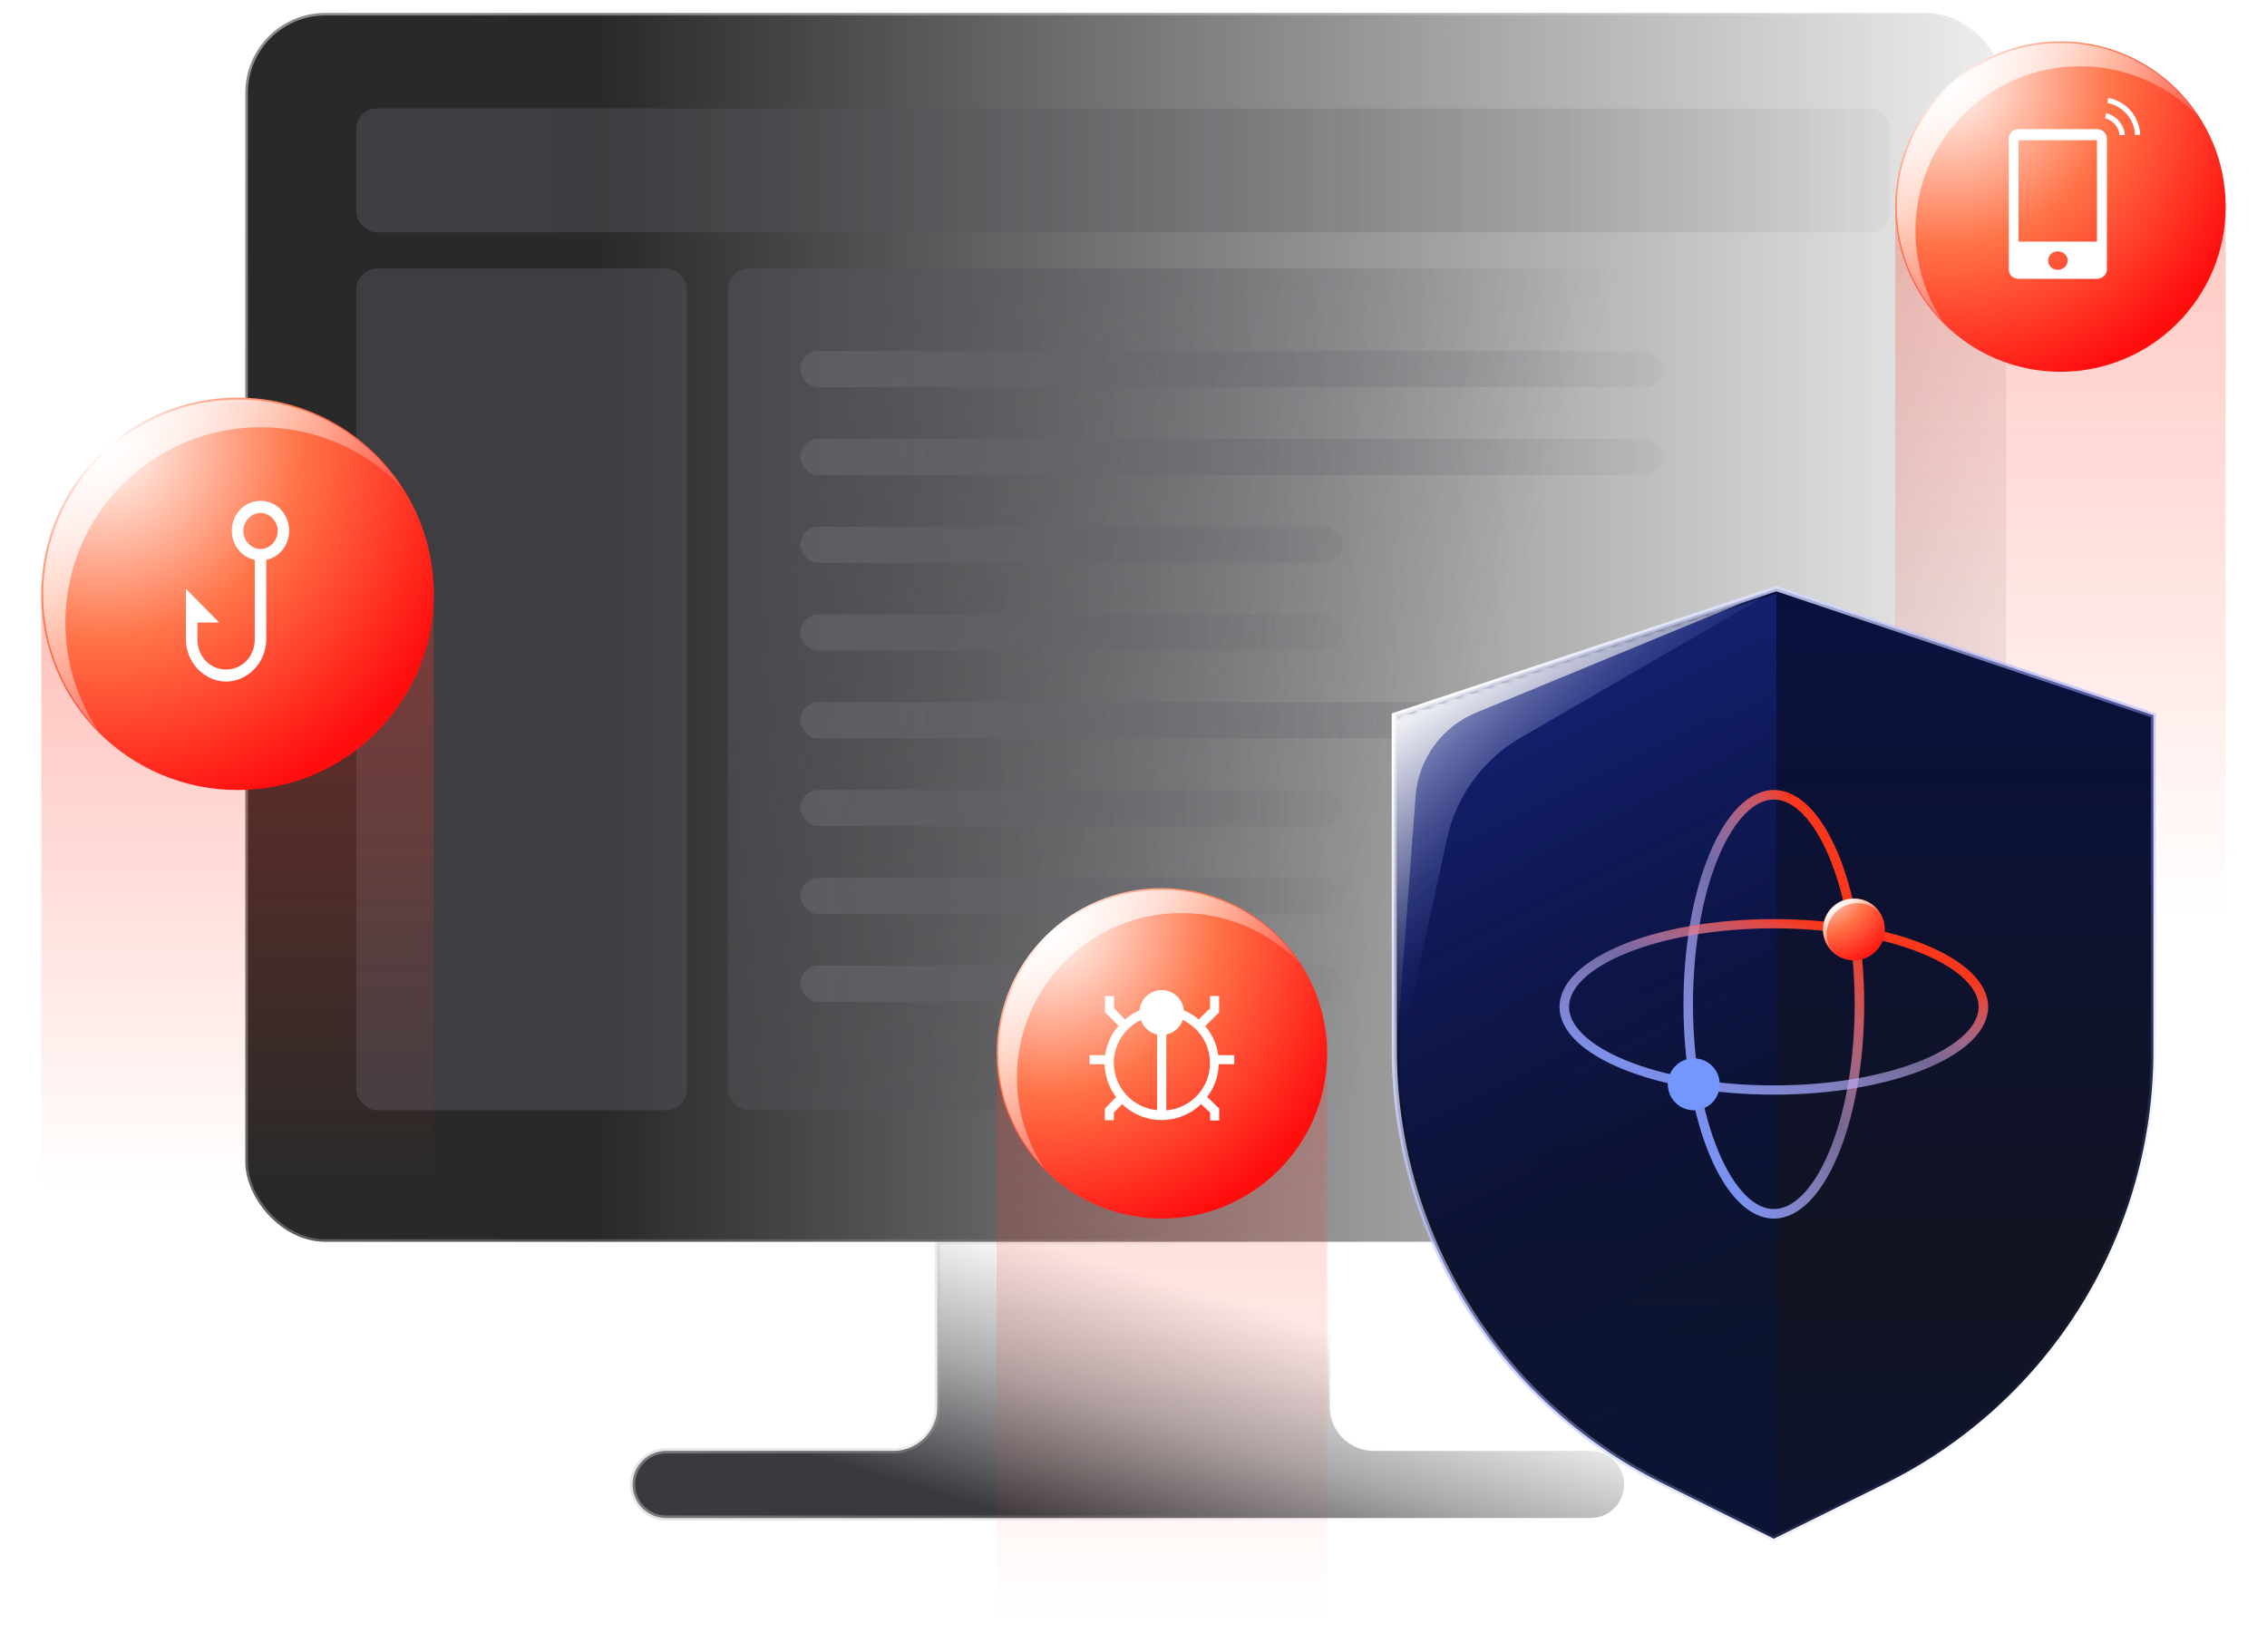 <svg width="439" height="320" viewBox="0 0 439 320" fill="none" xmlns="http://www.w3.org/2000/svg">
<path d="M182 240.5H181.5V241V272.5C181.5 277.194 177.694 281 173 281H129C125.41 281 122.5 283.91 122.5 287.5C122.5 291.09 125.41 294 129 294H308C311.59 294 314.5 291.09 314.5 287.5C314.5 283.91 311.59 281 308 281H266C261.306 281 257.5 277.194 257.5 272.5V241V240.5H257H182Z" fill="url(#paint0_linear_11_45)" stroke="url(#paint1_linear_11_45)"/>
<rect x="47.5" y="2.5" width="341" height="238" rx="15.5" fill="url(#paint2_linear_11_45)" stroke="url(#paint3_linear_11_45)"/>
<rect x="69" y="52" width="64" height="163" rx="4" fill="#54555C" fill-opacity="0.5"/>
<rect x="141" y="52" width="217" height="163" rx="4" fill="url(#paint4_linear_11_45)" fill-opacity="0.5"/>
<rect x="69" y="21" width="297" height="24" rx="4" fill="url(#paint5_linear_11_45)" fill-opacity="0.5"/>
<rect x="155" y="68" width="167" height="7" rx="3.5" fill="url(#paint6_linear_11_45)" fill-opacity="0.5"/>
<rect x="155" y="85" width="167" height="7" rx="3.5" fill="url(#paint7_linear_11_45)" fill-opacity="0.5"/>
<rect x="155" y="136" width="167" height="7" rx="3.5" fill="url(#paint8_linear_11_45)" fill-opacity="0.5"/>
<rect x="155" y="102" width="105" height="7" rx="3.5" fill="url(#paint9_linear_11_45)" fill-opacity="0.5"/>
<rect x="155" y="153" width="105" height="7" rx="3.5" fill="url(#paint10_linear_11_45)" fill-opacity="0.5"/>
<rect x="155" y="187" width="105" height="7" rx="3.5" fill="url(#paint11_linear_11_45)" fill-opacity="0.5"/>
<rect x="155" y="170" width="105" height="7" rx="3.5" fill="url(#paint12_linear_11_45)" fill-opacity="0.5"/>
<rect x="155" y="119" width="105" height="7" rx="3.5" fill="url(#paint13_linear_11_45)" fill-opacity="0.5"/>
<rect x="8" y="113" width="76" height="139" fill="url(#paint14_linear_11_45)"/>
<g filter="url(#filter0_d_11_45)">
<circle cx="46" cy="115" r="38" fill="url(#paint15_radial_11_45)"/>
</g>
<g filter="url(#filter1_f_11_45)">
<path fill-rule="evenodd" clip-rule="evenodd" d="M77.756 94.362C70.875 87.199 61.2 82.742 50.483 82.742C29.598 82.742 12.667 99.673 12.667 120.558C12.667 128.251 14.964 135.408 18.911 141.38C12.381 134.584 8.368 125.353 8.368 115.184C8.368 94.299 25.299 77.368 46.184 77.368C59.376 77.368 70.99 84.122 77.756 94.362Z" fill="url(#paint16_linear_11_45)"/>
</g>
<g clip-path="url(#clip0_11_45)">
<path d="M56 102.833C56 99.567 53.556 97 50.444 97C47.333 97 44.889 99.567 44.889 102.833C44.889 105.633 46.889 107.967 49.333 108.433V123.833C49.333 127.1 46.889 129.667 43.778 129.667C40.667 129.667 38.222 127.1 38.222 123.833V120.567H42.444L36 114.033V123.833C36 128.267 39.556 132 43.778 132C48 132 51.556 128.267 51.556 123.833V108.433C54 107.967 56 105.633 56 102.833ZM50.444 106.333C48.667 106.333 47.111 104.7 47.111 102.833C47.111 100.967 48.667 99.333 50.444 99.333C52.222 99.333 53.778 100.967 53.778 102.833C53.778 104.7 52.222 106.333 50.444 106.333Z" fill="white"/>
</g>
<rect x="367" y="39" width="64" height="139" fill="url(#paint17_linear_11_45)"/>
<g filter="url(#filter2_d_11_45)">
<circle cx="399" cy="40" r="32" fill="url(#paint18_radial_11_45)"/>
</g>
<g filter="url(#filter3_f_11_45)">
<path fill-rule="evenodd" clip-rule="evenodd" d="M425.742 22.62C419.947 16.589 411.8 12.835 402.775 12.835C385.188 12.835 370.93 27.093 370.93 44.68C370.93 51.159 372.865 57.186 376.188 62.215C370.689 56.492 367.31 48.718 367.31 40.155C367.31 22.567 381.567 8.31 399.155 8.31C410.264 8.31 420.044 13.998 425.742 22.62Z" fill="url(#paint19_linear_11_45)"/>
</g>
<path d="M406.094 25H390.875C389.803 25 389 25.828 389 26.791V52.209C389 53.233 389.867 54 390.875 54H406.078C407.149 54 408 53.172 408 52.209V26.791C407.968 25.813 407.149 25 406.094 25ZM398.484 52.254C397.413 52.254 396.609 51.427 396.609 50.463C396.609 49.44 397.476 48.672 398.484 48.672C399.556 48.672 400.406 49.5 400.406 50.463C400.359 51.442 399.556 52.254 398.484 52.254ZM406.094 46.791H390.875V27.148H406.078V46.791H406.094Z" fill="white"/>
<path d="M411.473 26.164C411.381 25.027 410.896 23.972 410.101 23.178C409.476 22.548 408.682 22.109 407.807 21.912L407.669 22.916C408.415 23.113 409.078 23.528 409.575 24.109C410.073 24.69 410.382 25.412 410.465 26.183L411.473 26.164Z" fill="white"/>
<path d="M414.444 26.108C414.367 24.368 413.717 22.724 412.594 21.431C411.471 20.138 409.938 19.267 408.234 18.956L408.089 19.939C409.555 20.223 410.871 20.981 411.838 22.097C412.805 23.213 413.37 24.628 413.449 26.127L414.444 26.108Z" fill="white"/>
<g filter="url(#filter4_f_11_45)">
<path d="M365.546 287.083L343.497 298L321.326 286.96C305.873 279.144 292.891 267.183 283.829 252.411C274.766 237.64 269.979 220.638 270 203.301V138.533L344.232 114L416.994 138.533V203.547C417.01 220.881 412.205 237.878 403.118 252.632C394.031 267.386 381.022 279.315 365.546 287.083Z" fill="url(#paint20_linear_11_45)"/>
</g>
<path d="M365.546 287.083L343.497 298L321.326 286.96C305.873 279.144 292.891 267.183 283.829 252.411C274.766 237.64 269.979 220.638 270 203.301V138.533L344 114L416.994 138.533V203.547C417.01 220.881 412.205 237.878 403.118 252.632C394.031 267.386 381.022 279.315 365.546 287.083Z" fill="url(#paint21_linear_11_45)" stroke="url(#paint22_linear_11_45)" stroke-miterlimit="10"/>
<path fill-rule="evenodd" clip-rule="evenodd" d="M344 297L322.681 286.581C307.136 278.879 294.067 267.052 284.939 252.423C275.811 237.794 270.985 220.942 271 203.755V139.294L344 115V297Z" fill="url(#paint23_linear_11_45)"/>
<mask id="mask0_11_45" style="mask-type:alpha" maskUnits="userSpaceOnUse" x="270" y="114" width="147" height="184">
<path d="M365.546 287.083L343.497 298L321.326 286.96C305.873 279.144 292.891 267.183 283.829 252.411C274.766 237.64 269.979 220.638 270 203.301V138.533L344 114L416.994 138.533V203.547C417.01 220.881 412.205 237.878 403.118 252.632C394.031 267.386 381.022 279.315 365.546 287.083Z" fill="url(#paint24_linear_11_45)"/>
</mask>
<g mask="url(#mask0_11_45)">
<g filter="url(#filter5_f_11_45)">
<path d="M270 138.5L270 209.5L280.191 162.464C281.98 154.207 287.168 147.087 294.48 142.854L344.262 114.034L270 138.5Z" fill="url(#paint25_linear_11_45)"/>
</g>
<path d="M270 139L270 209.5L274.128 154.181C274.663 147.019 279.189 140.771 285.827 138.032L338 116.5L270 139Z" fill="url(#paint26_linear_11_45)"/>
</g>
<path fill-rule="evenodd" clip-rule="evenodd" d="M337.992 231.436C339.857 233.306 341.717 234.156 343.5 234.156C345.283 234.156 347.143 233.306 349.008 231.436C350.88 229.558 352.651 226.748 354.177 223.127C357.227 215.895 359.158 205.775 359.158 194.5C359.158 183.225 357.227 173.105 354.177 165.873C352.651 162.252 350.88 159.442 349.008 157.564C347.143 155.694 345.283 154.844 343.5 154.844C341.717 154.844 339.857 155.694 337.992 157.564C336.12 159.442 334.349 162.252 332.823 165.873C329.773 173.105 327.842 183.225 327.842 194.5C327.842 205.775 329.773 215.895 332.823 223.127C334.349 226.748 336.12 229.558 337.992 231.436ZM326 194.5C326 217.42 333.835 236 343.5 236C353.165 236 361 217.42 361 194.5C361 171.58 353.165 153 343.5 153C333.835 153 326 171.58 326 194.5Z" fill="url(#paint27_linear_11_45)"/>
<path fill-rule="evenodd" clip-rule="evenodd" d="M380.436 200.351C382.306 198.539 383.156 196.732 383.156 195C383.156 193.268 382.306 191.461 380.436 189.649C378.558 187.831 375.748 186.111 372.127 184.628C364.895 181.665 354.775 179.789 343.5 179.789C332.225 179.789 322.105 181.665 314.873 184.628C311.252 186.111 308.442 187.831 306.564 189.649C304.694 191.461 303.844 193.268 303.844 195C303.844 196.732 304.694 198.539 306.564 200.351C308.442 202.169 311.252 203.889 314.873 205.372C322.105 208.335 332.225 210.211 343.5 210.211C354.775 210.211 364.895 208.335 372.127 205.372C375.748 203.889 378.558 202.169 380.436 200.351ZM343.5 212C366.42 212 385 204.389 385 195C385 185.611 366.42 178 343.5 178C320.58 178 302 185.611 302 195C302 204.389 320.58 212 343.5 212Z" fill="url(#paint28_linear_11_45)"/>
<g filter="url(#filter6_d_11_45)">
<circle cx="359" cy="180" r="6" fill="url(#paint29_radial_11_45)"/>
</g>
<g filter="url(#filter7_f_11_45)">
<path fill-rule="evenodd" clip-rule="evenodd" d="M364.014 176.741C362.928 175.61 361.4 174.907 359.708 174.907C356.41 174.907 353.737 177.58 353.737 180.878C353.737 182.092 354.099 183.222 354.723 184.165C353.692 183.092 353.058 181.635 353.058 180.029C353.058 176.731 355.731 174.058 359.029 174.058C361.112 174.058 362.946 175.125 364.014 176.741Z" fill="url(#paint30_linear_11_45)"/>
</g>
<g filter="url(#filter8_f_11_45)">
<circle cx="328" cy="210" r="5" fill="#6D8DEC"/>
</g>
<circle cx="328" cy="210" r="5" fill="#7497FF"/>
<rect x="193" y="200" width="64" height="120" fill="url(#paint31_linear_11_45)"/>
<g filter="url(#filter9_d_11_45)">
<circle cx="225" cy="204" r="32" fill="url(#paint32_radial_11_45)"/>
</g>
<g filter="url(#filter10_f_11_45)">
<path fill-rule="evenodd" clip-rule="evenodd" d="M251.742 186.62C245.947 180.589 237.8 176.835 228.775 176.835C211.188 176.835 196.93 191.093 196.93 208.68C196.93 215.159 198.865 221.186 202.188 226.215C196.689 220.492 193.31 212.718 193.31 204.155C193.31 186.567 207.567 172.31 225.155 172.31C236.264 172.31 246.044 177.998 251.742 186.62Z" fill="url(#paint33_linear_11_45)"/>
</g>
<g clip-path="url(#clip1_11_45)">
<path d="M239.018 206.1V204.35H235.918C235.619 202.279 234.746 200.333 233.396 198.733L236.076 196.055V192.905H234.325V195.285L232.118 197.438C231.264 196.709 230.301 196.119 229.264 195.688C229.167 194.613 228.671 193.613 227.874 192.885C227.077 192.157 226.036 191.754 224.956 191.754C223.876 191.754 222.836 192.157 222.039 192.885C221.241 193.613 220.746 194.613 220.649 195.688C219.631 196.124 218.686 196.715 217.847 197.438L215.728 195.285V192.905H213.977V196.038L216.604 198.663C215.206 200.269 214.3 202.243 213.994 204.35H211V206.1H213.907C213.957 208.408 214.742 210.639 216.148 212.47L213.942 214.693V216.95H215.693V215.445L217.304 213.835C219.355 215.816 222.095 216.924 224.947 216.924C227.8 216.924 230.54 215.816 232.591 213.835L234.342 215.498V217.003H236.093V214.693L233.764 212.435C235.164 210.614 235.949 208.396 236.006 206.1H239.018ZM215.675 205.82C215.686 204.087 216.184 202.391 217.113 200.928C218.042 199.464 219.364 198.291 220.929 197.543C221.166 198.241 221.579 198.867 222.127 199.361C222.676 199.854 223.343 200.198 224.063 200.36V215.008C221.773 214.79 219.646 213.729 218.096 212.031C216.545 210.333 215.683 208.119 215.675 205.82ZM225.849 215.008V200.36C226.578 200.203 227.254 199.862 227.812 199.368C228.37 198.875 228.792 198.246 229.036 197.543C230.871 198.408 232.369 199.855 233.297 201.658C234.225 203.461 234.531 205.521 234.168 207.516C233.805 209.511 232.792 211.33 231.288 212.691C229.784 214.052 227.872 214.879 225.849 215.043V215.008Z" fill="white"/>
</g>
<defs>
<filter id="filter0_d_11_45" x="0" y="69" width="92" height="92" filterUnits="userSpaceOnUse" color-interpolation-filters="sRGB">
<feFlood flood-opacity="0" result="BackgroundImageFix"/>
<feColorMatrix in="SourceAlpha" type="matrix" values="0 0 0 0 0 0 0 0 0 0 0 0 0 0 0 0 0 0 127 0" result="hardAlpha"/>
<feOffset/>
<feGaussianBlur stdDeviation="4"/>
<feComposite in2="hardAlpha" operator="out"/>
<feColorMatrix type="matrix" values="0 0 0 0 1 0 0 0 0 0.353 0 0 0 0 0.231 0 0 0 1 0"/>
<feBlend mode="normal" in2="BackgroundImageFix" result="effect1_dropShadow_11_45"/>
<feBlend mode="normal" in="SourceGraphic" in2="effect1_dropShadow_11_45" result="shape"/>
</filter>
<filter id="filter1_f_11_45" x="5.368" y="74.368" width="75.388" height="70.012" filterUnits="userSpaceOnUse" color-interpolation-filters="sRGB">
<feFlood flood-opacity="0" result="BackgroundImageFix"/>
<feBlend mode="normal" in="SourceGraphic" in2="BackgroundImageFix" result="shape"/>
<feGaussianBlur stdDeviation="1.5" result="effect1_foregroundBlur_11_45"/>
</filter>
<filter id="filter2_d_11_45" x="359" y="0" width="80" height="80" filterUnits="userSpaceOnUse" color-interpolation-filters="sRGB">
<feFlood flood-opacity="0" result="BackgroundImageFix"/>
<feColorMatrix in="SourceAlpha" type="matrix" values="0 0 0 0 0 0 0 0 0 0 0 0 0 0 0 0 0 0 127 0" result="hardAlpha"/>
<feOffset/>
<feGaussianBlur stdDeviation="4"/>
<feComposite in2="hardAlpha" operator="out"/>
<feColorMatrix type="matrix" values="0 0 0 0 1 0 0 0 0 0.353 0 0 0 0 0.231 0 0 0 1 0"/>
<feBlend mode="normal" in2="BackgroundImageFix" result="effect1_dropShadow_11_45"/>
<feBlend mode="normal" in="SourceGraphic" in2="effect1_dropShadow_11_45" result="shape"/>
</filter>
<filter id="filter3_f_11_45" x="364.31" y="5.31" width="64.432" height="59.905" filterUnits="userSpaceOnUse" color-interpolation-filters="sRGB">
<feFlood flood-opacity="0" result="BackgroundImageFix"/>
<feBlend mode="normal" in="SourceGraphic" in2="BackgroundImageFix" result="shape"/>
<feGaussianBlur stdDeviation="1.5" result="effect1_foregroundBlur_11_45"/>
</filter>
<filter id="filter4_f_11_45" x="254" y="98" width="178.994" height="216" filterUnits="userSpaceOnUse" color-interpolation-filters="sRGB">
<feFlood flood-opacity="0" result="BackgroundImageFix"/>
<feBlend mode="normal" in="SourceGraphic" in2="BackgroundImageFix" result="shape"/>
<feGaussianBlur stdDeviation="8" result="effect1_foregroundBlur_11_45"/>
</filter>
<filter id="filter5_f_11_45" x="250" y="94.034" width="114.262" height="135.466" filterUnits="userSpaceOnUse" color-interpolation-filters="sRGB">
<feFlood flood-opacity="0" result="BackgroundImageFix"/>
<feBlend mode="normal" in="SourceGraphic" in2="BackgroundImageFix" result="shape"/>
<feGaussianBlur stdDeviation="10" result="effect1_foregroundBlur_11_45"/>
</filter>
<filter id="filter6_d_11_45" x="345" y="166" width="28" height="28" filterUnits="userSpaceOnUse" color-interpolation-filters="sRGB">
<feFlood flood-opacity="0" result="BackgroundImageFix"/>
<feColorMatrix in="SourceAlpha" type="matrix" values="0 0 0 0 0 0 0 0 0 0 0 0 0 0 0 0 0 0 127 0" result="hardAlpha"/>
<feOffset/>
<feGaussianBlur stdDeviation="4"/>
<feComposite in2="hardAlpha" operator="out"/>
<feColorMatrix type="matrix" values="0 0 0 0 1 0 0 0 0 0.353 0 0 0 0 0.231 0 0 0 1 0"/>
<feBlend mode="normal" in2="BackgroundImageFix" result="effect1_dropShadow_11_45"/>
<feBlend mode="normal" in="SourceGraphic" in2="effect1_dropShadow_11_45" result="shape"/>
</filter>
<filter id="filter7_f_11_45" x="352.058" y="173.058" width="12.956" height="12.107" filterUnits="userSpaceOnUse" color-interpolation-filters="sRGB">
<feFlood flood-opacity="0" result="BackgroundImageFix"/>
<feBlend mode="normal" in="SourceGraphic" in2="BackgroundImageFix" result="shape"/>
<feGaussianBlur stdDeviation="0.5" result="effect1_foregroundBlur_11_45"/>
</filter>
<filter id="filter8_f_11_45" x="319" y="201" width="18" height="18" filterUnits="userSpaceOnUse" color-interpolation-filters="sRGB">
<feFlood flood-opacity="0" result="BackgroundImageFix"/>
<feBlend mode="normal" in="SourceGraphic" in2="BackgroundImageFix" result="shape"/>
<feGaussianBlur stdDeviation="2" result="effect1_foregroundBlur_11_45"/>
</filter>
<filter id="filter9_d_11_45" x="185" y="164" width="80" height="80" filterUnits="userSpaceOnUse" color-interpolation-filters="sRGB">
<feFlood flood-opacity="0" result="BackgroundImageFix"/>
<feColorMatrix in="SourceAlpha" type="matrix" values="0 0 0 0 0 0 0 0 0 0 0 0 0 0 0 0 0 0 127 0" result="hardAlpha"/>
<feOffset/>
<feGaussianBlur stdDeviation="4"/>
<feComposite in2="hardAlpha" operator="out"/>
<feColorMatrix type="matrix" values="0 0 0 0 1 0 0 0 0 0.353 0 0 0 0 0.231 0 0 0 1 0"/>
<feBlend mode="normal" in2="BackgroundImageFix" result="effect1_dropShadow_11_45"/>
<feBlend mode="normal" in="SourceGraphic" in2="effect1_dropShadow_11_45" result="shape"/>
</filter>
<filter id="filter10_f_11_45" x="190.31" y="169.31" width="64.432" height="59.905" filterUnits="userSpaceOnUse" color-interpolation-filters="sRGB">
<feFlood flood-opacity="0" result="BackgroundImageFix"/>
<feBlend mode="normal" in="SourceGraphic" in2="BackgroundImageFix" result="shape"/>
<feGaussianBlur stdDeviation="1.5" result="effect1_foregroundBlur_11_45"/>
</filter>
<linearGradient id="paint0_linear_11_45" x1="212.5" y1="298.5" x2="227.5" y2="248.5" gradientUnits="userSpaceOnUse">
<stop stop-color="#393A3E"/>
<stop offset="0.493" stop-color="#393A3E" stop-opacity="0.44"/>
<stop offset="1" stop-color="#393A3E" stop-opacity="0"/>
</linearGradient>
<linearGradient id="paint1_linear_11_45" x1="-42" y1="356" x2="269" y2="275" gradientUnits="userSpaceOnUse">
<stop stop-color="white"/>
<stop offset="1" stop-color="#999999" stop-opacity="0"/>
</linearGradient>
<linearGradient id="paint2_linear_11_45" x1="116" y1="111.5" x2="413" y2="111.5" gradientUnits="userSpaceOnUse">
<stop stop-color="#292929"/>
<stop offset="1" stop-color="#35363A" stop-opacity="0"/>
</linearGradient>
<linearGradient id="paint3_linear_11_45" x1="-268" y1="-179" x2="289" y2="224" gradientUnits="userSpaceOnUse">
<stop stop-color="white"/>
<stop offset="1" stop-color="white" stop-opacity="0"/>
</linearGradient>
<linearGradient id="paint4_linear_11_45" x1="152.812" y1="106.028" x2="282.5" y2="148.5" gradientUnits="userSpaceOnUse">
<stop stop-color="#54555C"/>
<stop offset="1" stop-color="#54555C" stop-opacity="0"/>
</linearGradient>
<linearGradient id="paint5_linear_11_45" x1="85.167" y1="28.955" x2="392.347" y2="28.955" gradientUnits="userSpaceOnUse">
<stop stop-color="#54555C"/>
<stop offset="1" stop-color="#54555C" stop-opacity="0"/>
</linearGradient>
<linearGradient id="paint6_linear_11_45" x1="164.091" y1="70.32" x2="336.815" y2="70.32" gradientUnits="userSpaceOnUse">
<stop stop-color="#6A6C72"/>
<stop offset="1" stop-color="#54555C" stop-opacity="0"/>
</linearGradient>
<linearGradient id="paint7_linear_11_45" x1="164.091" y1="87.32" x2="336.815" y2="87.32" gradientUnits="userSpaceOnUse">
<stop stop-color="#6A6C72"/>
<stop offset="1" stop-color="#54555C" stop-opacity="0"/>
</linearGradient>
<linearGradient id="paint8_linear_11_45" x1="164.091" y1="138.32" x2="336.815" y2="138.32" gradientUnits="userSpaceOnUse">
<stop stop-color="#6A6C72"/>
<stop offset="1" stop-color="#54555C" stop-opacity="0"/>
</linearGradient>
<linearGradient id="paint9_linear_11_45" x1="160.716" y1="104.32" x2="288.5" y2="104.32" gradientUnits="userSpaceOnUse">
<stop stop-color="#6A6C72"/>
<stop offset="1" stop-color="#54555C" stop-opacity="0"/>
</linearGradient>
<linearGradient id="paint10_linear_11_45" x1="160.716" y1="155.32" x2="269.315" y2="155.32" gradientUnits="userSpaceOnUse">
<stop stop-color="#6A6C72"/>
<stop offset="1" stop-color="#54555C" stop-opacity="0"/>
</linearGradient>
<linearGradient id="paint11_linear_11_45" x1="160.716" y1="189.32" x2="269.315" y2="189.32" gradientUnits="userSpaceOnUse">
<stop stop-color="#6A6C72"/>
<stop offset="1" stop-color="#54555C" stop-opacity="0"/>
</linearGradient>
<linearGradient id="paint12_linear_11_45" x1="160.716" y1="172.32" x2="269.315" y2="172.32" gradientUnits="userSpaceOnUse">
<stop stop-color="#6A6C72"/>
<stop offset="1" stop-color="#54555C" stop-opacity="0"/>
</linearGradient>
<linearGradient id="paint13_linear_11_45" x1="160.716" y1="121.32" x2="269.315" y2="121.32" gradientUnits="userSpaceOnUse">
<stop stop-color="#6A6C72"/>
<stop offset="1" stop-color="#54555C" stop-opacity="0"/>
</linearGradient>
<linearGradient id="paint14_linear_11_45" x1="46" y1="-122" x2="46" y2="230" gradientUnits="userSpaceOnUse">
<stop stop-color="#FF3B28"/>
<stop offset="1" stop-color="#FF3B28" stop-opacity="0"/>
</linearGradient>
<radialGradient id="paint15_radial_11_45" cx="0" cy="0" r="1" gradientUnits="userSpaceOnUse" gradientTransform="translate(19.881 85.64) rotate(52.381) scale(74.313)">
<stop stop-color="white"/>
<stop offset="0.512" stop-color="#FF7449"/>
<stop offset="1" stop-color="#FF0E0E"/>
</radialGradient>
<linearGradient id="paint16_linear_11_45" x1="14.817" y1="79.517" x2="58.884" y2="123.585" gradientUnits="userSpaceOnUse">
<stop stop-color="white"/>
<stop offset="1" stop-color="white" stop-opacity="0"/>
</linearGradient>
<linearGradient id="paint17_linear_11_45" x1="399" y1="-309.958" x2="399" y2="178" gradientUnits="userSpaceOnUse">
<stop stop-color="#FF3B28"/>
<stop offset="1" stop-color="#FF3B28" stop-opacity="0"/>
</linearGradient>
<radialGradient id="paint18_radial_11_45" cx="0" cy="0" r="1" gradientUnits="userSpaceOnUse" gradientTransform="translate(377.005 15.276) rotate(52.381) scale(62.58)">
<stop stop-color="white"/>
<stop offset="0.512" stop-color="#FF7449"/>
<stop offset="1" stop-color="#FF0E0E"/>
</radialGradient>
<linearGradient id="paint19_linear_11_45" x1="372.74" y1="10.12" x2="409.85" y2="47.229" gradientUnits="userSpaceOnUse">
<stop stop-color="white"/>
<stop offset="1" stop-color="white" stop-opacity="0"/>
</linearGradient>
<linearGradient id="paint20_linear_11_45" x1="222" y1="86" x2="404.5" y2="262.5" gradientUnits="userSpaceOnUse">
<stop stop-color="#2854D6"/>
<stop offset="0.465" stop-color="#2854D6" stop-opacity="0.5"/>
<stop offset="1" stop-color="#2E28D6" stop-opacity="0"/>
</linearGradient>
<linearGradient id="paint21_linear_11_45" x1="347" y1="101" x2="347" y2="326" gradientUnits="userSpaceOnUse">
<stop stop-color="#081041"/>
<stop offset="0.65" stop-color="#121421"/>
<stop offset="1" stop-color="#0B1438"/>
</linearGradient>
<linearGradient id="paint22_linear_11_45" x1="275" y1="140.5" x2="410.018" y2="255.391" gradientUnits="userSpaceOnUse">
<stop stop-color="white"/>
<stop offset="0.55" stop-color="#9AA7FF" stop-opacity="0.5"/>
<stop offset="1" stop-color="#9AA7FF" stop-opacity="0"/>
</linearGradient>
<linearGradient id="paint23_linear_11_45" x1="301.5" y1="115" x2="386.717" y2="283.895" gradientUnits="userSpaceOnUse">
<stop stop-color="#17247C"/>
<stop offset="0.562" stop-color="#091142" stop-opacity="0.5"/>
<stop offset="1" stop-color="#07153C" stop-opacity="0.4"/>
</linearGradient>
<linearGradient id="paint24_linear_11_45" x1="352.5" y1="82" x2="332" y2="255.5" gradientUnits="userSpaceOnUse">
<stop stop-color="#081041"/>
<stop offset="1" stop-color="#151515"/>
</linearGradient>
<linearGradient id="paint25_linear_11_45" x1="262" y1="130.5" x2="301.5" y2="170.5" gradientUnits="userSpaceOnUse">
<stop stop-color="white"/>
<stop offset="1" stop-color="#203097" stop-opacity="0"/>
</linearGradient>
<linearGradient id="paint26_linear_11_45" x1="271.5" y1="135.5" x2="312.5" y2="202" gradientUnits="userSpaceOnUse">
<stop stop-color="white"/>
<stop offset="0.833" stop-color="#1C2564" stop-opacity="0"/>
</linearGradient>
<linearGradient id="paint27_linear_11_45" x1="359.217" y1="179.586" x2="316.341" y2="200.722" gradientUnits="userSpaceOnUse">
<stop stop-color="#F9371C"/>
<stop offset="0.407" stop-color="#D8BDFF" stop-opacity="0.5"/>
<stop offset="1" stop-color="#7497FF"/>
</linearGradient>
<linearGradient id="paint28_linear_11_45" x1="355.572" y1="180.653" x2="340.943" y2="222.041" gradientUnits="userSpaceOnUse">
<stop stop-color="#F9371C"/>
<stop offset="0.407" stop-color="#D8BDFF" stop-opacity="0.5"/>
<stop offset="1" stop-color="#7497FF"/>
</linearGradient>
<radialGradient id="paint29_radial_11_45" cx="0" cy="0" r="1" gradientUnits="userSpaceOnUse" gradientTransform="translate(353 171.5) rotate(55.84) scale(16.919)">
<stop stop-color="white"/>
<stop offset="0.519" stop-color="#FF7449"/>
<stop offset="1" stop-color="#FF0E0E"/>
</radialGradient>
<linearGradient id="paint30_linear_11_45" x1="354.5" y1="175.5" x2="359" y2="181.776" gradientUnits="userSpaceOnUse">
<stop stop-color="white"/>
<stop offset="1" stop-color="white" stop-opacity="0"/>
</linearGradient>
<linearGradient id="paint31_linear_11_45" x1="225" y1="-164" x2="225" y2="314" gradientUnits="userSpaceOnUse">
<stop stop-color="#FF3B28"/>
<stop offset="1" stop-color="#FF3B28" stop-opacity="0"/>
</linearGradient>
<radialGradient id="paint32_radial_11_45" cx="0" cy="0" r="1" gradientUnits="userSpaceOnUse" gradientTransform="translate(203.005 179.276) rotate(52.381) scale(62.58)">
<stop stop-color="white"/>
<stop offset="0.512" stop-color="#FF7449"/>
<stop offset="1" stop-color="#FF0E0E"/>
</radialGradient>
<linearGradient id="paint33_linear_11_45" x1="198.74" y1="174.12" x2="235.85" y2="211.229" gradientUnits="userSpaceOnUse">
<stop stop-color="white"/>
<stop offset="1" stop-color="white" stop-opacity="0"/>
</linearGradient>
<clipPath id="clip0_11_45">
<rect width="20" height="35" fill="white" transform="translate(36 97)"/>
</clipPath>
<clipPath id="clip1_11_45">
<rect width="28" height="28" fill="white" transform="translate(211 190)"/>
</clipPath>
</defs>
</svg>
